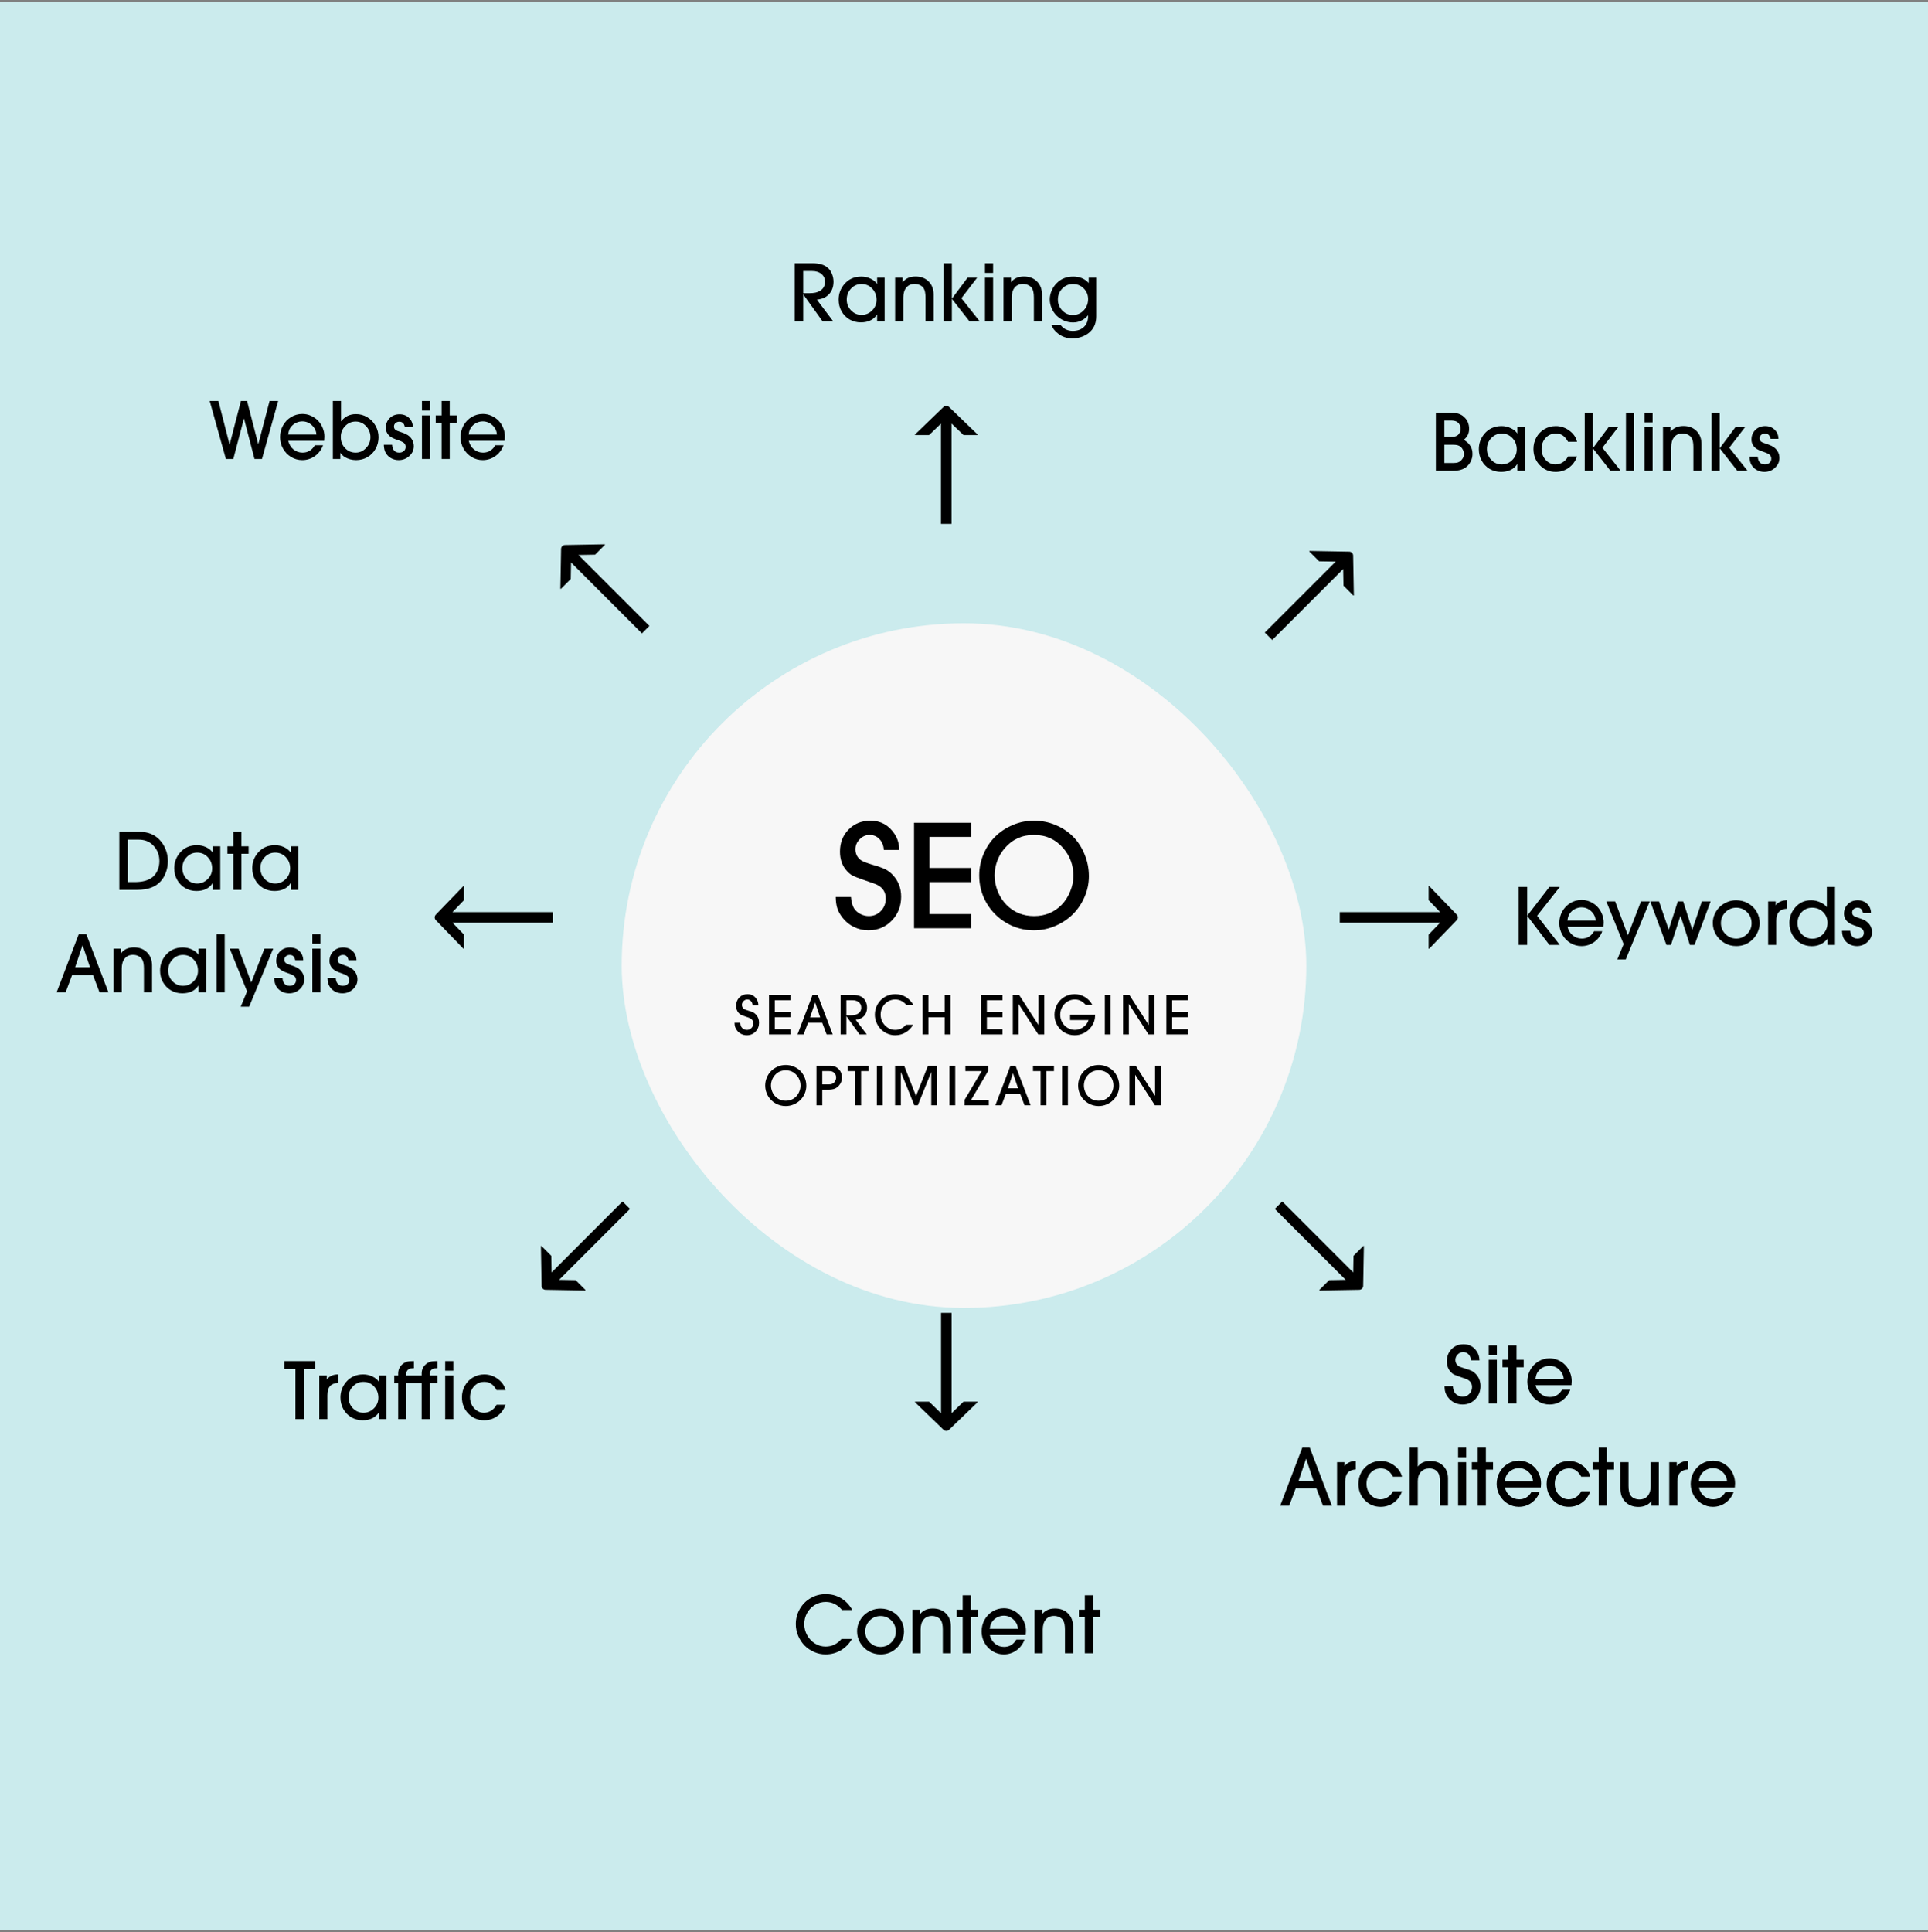 <?xml version="1.0" encoding="UTF-8"?> <svg xmlns="http://www.w3.org/2000/svg" width="490" height="491" viewBox="0 0 490 491" fill="none"><rect x="0" y="0" width="490" height="491" fill="#808080" stroke="none"/><rect y="0.391" width="490" height="490" fill="#CBEBED"></rect><rect x="158" y="158.391" width="174" height="174" rx="87" fill="#F7F7F7"></rect><path d="M228.554 216.008H224.628C224.55 214.849 224.172 213.924 223.495 213.234C222.831 212.531 221.998 212.18 220.995 212.18C220.045 212.18 219.205 212.551 218.476 213.293C217.76 214.022 217.402 214.875 217.402 215.852C217.402 216.385 217.519 216.9 217.753 217.395C218.001 217.876 218.333 218.267 218.749 218.566C219.257 218.918 220.273 219.322 221.796 219.777C223.228 220.181 224.29 220.559 224.98 220.91C225.67 221.249 226.301 221.724 226.874 222.336C228.307 223.846 229.023 225.695 229.023 227.883C229.023 230.292 228.228 232.316 226.64 233.957C225.051 235.598 223.079 236.418 220.722 236.418C219.42 236.418 218.189 236.138 217.03 235.578C215.872 235.018 214.902 234.23 214.12 233.215C213.508 232.434 213.072 231.652 212.812 230.871C212.551 230.09 212.415 229.12 212.402 227.961H216.269C216.373 229.172 216.627 230.122 217.03 230.812C217.408 231.411 217.942 231.893 218.632 232.258C219.322 232.622 220.045 232.805 220.8 232.805C222.024 232.805 223.046 232.375 223.866 231.516C224.7 230.656 225.116 229.608 225.116 228.371C225.116 226.783 224.407 225.624 222.987 224.895C222.688 224.725 221.594 224.322 219.706 223.684C218.222 223.176 217.232 222.798 216.737 222.551C216.256 222.303 215.767 221.913 215.273 221.379C214.075 220.103 213.476 218.449 213.476 216.418C213.476 214.165 214.205 212.297 215.663 210.812C217.135 209.315 218.99 208.566 221.23 208.566C223.834 208.566 225.872 209.686 227.343 211.926C228.111 213.072 228.515 214.432 228.554 216.008ZM232.305 235.891V209.094H246.797V212.688H236.23V220.578H246.797V224.172H236.23V232.297H246.797V235.891H232.305ZM248.868 222.492C248.868 220.591 249.233 218.781 249.962 217.062C250.691 215.344 251.674 213.866 252.911 212.629C254.161 211.392 255.639 210.409 257.345 209.68C259.063 208.938 260.873 208.566 262.774 208.566C264.714 208.566 266.544 208.931 268.263 209.66C269.994 210.376 271.479 211.359 272.716 212.609C273.953 213.859 274.929 215.363 275.645 217.121C276.374 218.866 276.739 220.721 276.739 222.688C276.739 224.523 276.368 226.288 275.626 227.98C274.884 229.673 273.888 231.138 272.638 232.375C271.388 233.599 269.897 234.582 268.165 235.324C266.446 236.053 264.649 236.418 262.774 236.418C260.261 236.418 257.937 235.799 255.802 234.562C253.666 233.312 251.973 231.62 250.723 229.484C249.486 227.336 248.868 225.005 248.868 222.492ZM255.782 229.934C257.657 231.848 260.001 232.805 262.813 232.805C265.613 232.805 267.95 231.848 269.825 229.934C270.736 228.996 271.459 227.863 271.993 226.535C272.54 225.207 272.813 223.898 272.813 222.609C272.813 219.914 271.96 217.57 270.255 215.578C268.315 213.312 265.821 212.18 262.774 212.18C259.753 212.18 257.273 213.312 255.333 215.578C254.513 216.529 253.881 217.609 253.438 218.82C252.996 220.018 252.774 221.242 252.774 222.492C252.774 223.833 253.041 225.174 253.575 226.516C254.109 227.844 254.845 228.983 255.782 229.934Z" fill="black"></path><path d="M192.738 255.435H191.266C191.237 255 191.095 254.653 190.841 254.395C190.592 254.131 190.28 253.999 189.904 253.999C189.547 253.999 189.232 254.138 188.959 254.417C188.69 254.69 188.556 255.01 188.556 255.376C188.556 255.576 188.6 255.769 188.688 255.955C188.781 256.135 188.905 256.282 189.062 256.394C189.252 256.526 189.633 256.677 190.204 256.848C190.741 257 191.139 257.141 191.398 257.273C191.657 257.4 191.894 257.578 192.108 257.808C192.646 258.374 192.914 259.067 192.914 259.888C192.914 260.791 192.616 261.55 192.021 262.166C191.425 262.781 190.685 263.088 189.801 263.088C189.313 263.088 188.852 262.983 188.417 262.773C187.982 262.563 187.619 262.268 187.326 261.887C187.096 261.594 186.933 261.301 186.835 261.008C186.737 260.715 186.686 260.352 186.681 259.917H188.131C188.17 260.371 188.266 260.728 188.417 260.986C188.559 261.211 188.759 261.392 189.018 261.528C189.276 261.665 189.547 261.733 189.831 261.733C190.29 261.733 190.673 261.572 190.98 261.25C191.293 260.928 191.449 260.535 191.449 260.071C191.449 259.475 191.183 259.041 190.651 258.767C190.539 258.704 190.128 258.552 189.42 258.313C188.864 258.123 188.493 257.981 188.307 257.888C188.126 257.795 187.943 257.649 187.758 257.449C187.309 256.97 187.084 256.35 187.084 255.588C187.084 254.744 187.357 254.043 187.904 253.486C188.456 252.925 189.152 252.644 189.992 252.644C190.968 252.644 191.732 253.064 192.284 253.904C192.572 254.333 192.724 254.844 192.738 255.435ZM195.445 262.891V252.842H200.879V254.189H196.917V257.148H200.879V258.496H196.917V261.543H200.879V262.891H195.445ZM202.678 262.891L206.501 252.842H207.805L211.635 262.891H210.09L208.962 259.917H205.351L204.238 262.891H202.678ZM205.871 258.569H208.449L207.16 254.746L205.871 258.569ZM213.631 262.891V252.842H216.751C217.943 252.842 218.834 253.123 219.425 253.684C219.718 253.962 219.945 254.312 220.106 254.731C220.272 255.146 220.355 255.591 220.355 256.064C220.355 256.611 220.245 257.107 220.025 257.551C219.806 257.996 219.496 258.35 219.095 258.613C218.875 258.76 218.648 258.872 218.414 258.95C218.185 259.028 217.872 259.097 217.477 259.155L220.296 262.891H218.451L215.104 258.225V262.891H213.631ZM215.104 258.027H216.107C216.551 258.027 216.915 257.998 217.198 257.939C217.481 257.881 217.743 257.781 217.982 257.639C218.275 257.473 218.497 257.256 218.648 256.987C218.805 256.714 218.883 256.406 218.883 256.064C218.883 255.493 218.678 255.039 218.268 254.702C217.862 254.36 217.323 254.189 216.649 254.189H215.104V258.027ZM230.261 260.415H232.063C231.589 261.255 230.95 261.912 230.144 262.385C229.338 262.854 228.457 263.088 227.5 263.088C226.807 263.088 226.143 262.949 225.508 262.671C224.873 262.393 224.324 262.019 223.86 261.55C223.401 261.077 223.032 260.518 222.754 259.873C222.48 259.224 222.344 258.545 222.344 257.837C222.344 256.895 222.573 256.025 223.032 255.229C223.491 254.429 224.116 253.799 224.907 253.34C225.703 252.876 226.572 252.644 227.515 252.644C228.506 252.644 229.397 252.881 230.188 253.354C230.984 253.828 231.633 254.512 232.136 255.405H230.364C229.573 254.468 228.633 253.999 227.544 253.999C226.865 253.999 226.238 254.17 225.662 254.512C225.09 254.854 224.639 255.32 224.307 255.911C223.975 256.501 223.809 257.144 223.809 257.837C223.809 258.53 223.977 259.177 224.314 259.778C224.651 260.378 225.103 260.854 225.669 261.206C226.24 261.558 226.855 261.733 227.515 261.733C228.594 261.733 229.509 261.294 230.261 260.415ZM234.484 262.891V252.842H235.956V257.178H240.094V252.842H241.566V262.891H240.094V258.525H235.956V262.891H234.484ZM249.345 262.891V252.842H254.78V254.189H250.817V257.148H254.78V258.496H250.817V261.543H254.78V262.891H249.345ZM257.406 262.891V252.842H259.01L263.932 260.488V252.842H265.404V262.891H263.888L258.878 255.12V262.891H257.406ZM271.963 257.881H278.328C278.323 258.491 278.245 259.031 278.093 259.5C277.947 259.968 277.71 260.435 277.383 260.898C276.89 261.587 276.27 262.124 275.522 262.51C274.775 262.896 273.979 263.088 273.135 263.088C272.197 263.088 271.333 262.859 270.542 262.4C269.756 261.936 269.133 261.304 268.674 260.503C268.22 259.702 267.993 258.828 267.993 257.881C267.993 256.924 268.22 256.045 268.674 255.244C269.128 254.438 269.749 253.804 270.535 253.34C271.321 252.876 272.183 252.644 273.12 252.644C274.058 252.644 274.929 252.888 275.735 253.376C276.541 253.86 277.168 254.517 277.617 255.347H275.925C275.476 254.868 275.037 254.524 274.607 254.314C274.177 254.104 273.701 253.999 273.179 253.999C272.505 253.999 271.882 254.172 271.311 254.519C270.74 254.866 270.288 255.337 269.956 255.933C269.624 256.528 269.458 257.178 269.458 257.881C269.458 258.569 269.626 259.211 269.963 259.807C270.3 260.398 270.754 260.867 271.326 261.213C271.902 261.56 272.524 261.733 273.193 261.733C273.608 261.733 274.026 261.655 274.446 261.499C274.866 261.338 275.239 261.116 275.566 260.833C275.83 260.618 276.04 260.396 276.196 260.166C276.353 259.932 276.506 259.619 276.658 259.229H271.963V257.881ZM280.792 262.891V252.842H282.265V262.891H280.792ZM285.425 262.891V252.842H287.029L291.951 260.488V252.842H293.423V262.891H291.907L286.897 255.12V262.891H285.425ZM296.43 262.891V252.842H301.865V254.189H297.902V257.148H301.865V258.496H297.902V261.543H301.865V262.891H296.43ZM194.471 275.866C194.471 275.153 194.607 274.475 194.881 273.83C195.154 273.186 195.523 272.631 195.987 272.167C196.456 271.704 197.01 271.335 197.649 271.062C198.294 270.783 198.973 270.644 199.686 270.644C200.413 270.644 201.099 270.781 201.744 271.054C202.393 271.323 202.95 271.691 203.414 272.16C203.877 272.629 204.244 273.193 204.512 273.852C204.786 274.506 204.922 275.202 204.922 275.939C204.922 276.628 204.783 277.29 204.505 277.924C204.227 278.559 203.853 279.108 203.384 279.572C202.916 280.031 202.356 280.4 201.707 280.678C201.062 280.952 200.389 281.088 199.686 281.088C198.743 281.088 197.872 280.856 197.071 280.393C196.27 279.924 195.635 279.289 195.167 278.488C194.703 277.683 194.471 276.809 194.471 275.866ZM197.063 278.657C197.767 279.375 198.646 279.733 199.7 279.733C200.75 279.733 201.626 279.375 202.33 278.657C202.671 278.305 202.942 277.88 203.143 277.382C203.348 276.884 203.45 276.394 203.45 275.91C203.45 274.899 203.13 274.021 202.491 273.273C201.763 272.424 200.828 271.999 199.686 271.999C198.553 271.999 197.623 272.424 196.895 273.273C196.587 273.63 196.351 274.035 196.185 274.489C196.019 274.938 195.936 275.397 195.936 275.866C195.936 276.369 196.036 276.872 196.236 277.375C196.436 277.873 196.712 278.3 197.063 278.657ZM207.504 280.891V270.842H210.998C211.872 270.842 212.585 271.123 213.137 271.684C213.693 272.241 213.972 272.958 213.972 273.837C213.972 274.653 213.706 275.349 213.173 275.925C212.836 276.291 212.46 276.55 212.045 276.701C211.635 276.853 211.093 276.928 210.419 276.928H208.977V280.891H207.504ZM208.977 275.581H210.493C210.849 275.581 211.132 275.549 211.342 275.485C211.557 275.422 211.752 275.31 211.928 275.148C212.099 274.992 212.236 274.794 212.338 274.555C212.446 274.316 212.5 274.077 212.5 273.837C212.5 273.354 212.326 272.946 211.979 272.614C211.799 272.448 211.604 272.336 211.394 272.277C211.184 272.219 210.874 272.189 210.463 272.189H208.977V275.581ZM217.381 280.891V272.189H215.448V270.842H220.772V272.189H218.846V280.891H217.381ZM222.849 280.891V270.842H224.321V280.891H222.849ZM227.482 280.891V270.842H229.796L232.807 278.532L235.839 270.842H238.146V280.891H236.681V272.417L233.261 280.891H232.375L228.954 272.417V280.891H227.482ZM241.299 280.891V270.842H242.771V280.891H241.299ZM245.126 280.891V279.543L249.492 272.189H245.354V270.842H251.125V272.189L246.789 279.543H251.308V280.891H245.126ZM252.975 280.891L256.798 270.842H258.102L261.932 280.891H260.387L259.259 277.917H255.648L254.535 280.891H252.975ZM256.168 276.569H258.746L257.457 272.746L256.168 276.569ZM264.47 280.891V272.189H262.537V270.842H267.861V272.189H265.935V280.891H264.47ZM269.938 280.891V270.842H271.41V280.891H269.938ZM274.007 275.866C274.007 275.153 274.144 274.475 274.417 273.83C274.69 273.186 275.059 272.631 275.523 272.167C275.992 271.704 276.546 271.335 277.186 271.062C277.83 270.783 278.509 270.644 279.222 270.644C279.949 270.644 280.635 270.781 281.28 271.054C281.929 271.323 282.486 271.691 282.95 272.16C283.414 272.629 283.78 273.193 284.048 273.852C284.322 274.506 284.458 275.202 284.458 275.939C284.458 276.628 284.319 277.29 284.041 277.924C283.763 278.559 283.389 279.108 282.92 279.572C282.452 280.031 281.893 280.4 281.243 280.678C280.599 280.952 279.925 281.088 279.222 281.088C278.279 281.088 277.408 280.856 276.607 280.393C275.806 279.924 275.171 279.289 274.703 278.488C274.239 277.683 274.007 276.809 274.007 275.866ZM276.6 278.657C277.303 279.375 278.182 279.733 279.236 279.733C280.286 279.733 281.163 279.375 281.866 278.657C282.208 278.305 282.479 277.88 282.679 277.382C282.884 276.884 282.986 276.394 282.986 275.91C282.986 274.899 282.667 274.021 282.027 273.273C281.299 272.424 280.364 271.999 279.222 271.999C278.089 271.999 277.159 272.424 276.431 273.273C276.124 273.63 275.887 274.035 275.721 274.489C275.555 274.938 275.472 275.397 275.472 275.866C275.472 276.369 275.572 276.872 275.772 277.375C275.972 277.873 276.248 278.3 276.6 278.657ZM287.041 280.891V270.842H288.645L293.566 278.488V270.842H295.039V280.891H293.522L288.513 273.12V280.891H287.041Z" fill="black"></path><path d="M201.972 81.641V66.902H206.548C208.295 66.902 209.602 67.314 210.469 68.138C210.898 68.546 211.231 69.058 211.468 69.674C211.711 70.283 211.833 70.934 211.833 71.629C211.833 72.431 211.672 73.158 211.35 73.81C211.027 74.461 210.573 74.981 209.985 75.367C209.663 75.582 209.33 75.747 208.986 75.861C208.65 75.976 208.191 76.076 207.611 76.162L211.747 81.641H209.04L204.131 74.798V81.641H201.972ZM204.131 74.508H205.603C206.254 74.508 206.788 74.465 207.203 74.379C207.618 74.293 208.002 74.146 208.353 73.939C208.782 73.695 209.108 73.376 209.33 72.982C209.559 72.581 209.674 72.13 209.674 71.629C209.674 70.791 209.373 70.125 208.771 69.631C208.177 69.13 207.386 68.879 206.397 68.879H204.131V74.508ZM222.919 81.641V79.9C222.052 81.254 220.667 81.931 218.762 81.931C217.716 81.931 216.76 81.68 215.894 81.179C215.034 80.67 214.357 79.972 213.863 79.084C213.376 78.196 213.133 77.215 213.133 76.141C213.133 74.687 213.602 73.391 214.54 72.252C215.643 70.941 217.1 70.286 218.912 70.286C219.736 70.286 220.516 70.462 221.254 70.812C221.999 71.163 222.554 71.618 222.919 72.177V70.576H224.831V81.641H222.919ZM215.195 76.141C215.195 77.208 215.564 78.124 216.302 78.891C217.047 79.65 217.931 80.029 218.955 80.029C219.993 80.029 220.889 79.653 221.641 78.901C222.393 78.149 222.769 77.251 222.769 76.205C222.769 75.074 222.403 74.121 221.673 73.348C220.942 72.567 220.036 72.177 218.955 72.177C217.91 72.177 217.021 72.564 216.291 73.337C215.561 74.103 215.195 75.038 215.195 76.141ZM227.495 81.641V70.576H229.407V71.736C230.152 70.755 231.244 70.265 232.684 70.265C234.059 70.265 235.169 70.687 236.014 71.532C236.859 72.377 237.281 73.487 237.281 74.862V81.641H235.219V75.614C235.219 74.547 235.065 73.77 234.757 73.283C234.549 72.939 234.234 72.667 233.812 72.467C233.396 72.259 232.941 72.155 232.447 72.155C231.552 72.155 230.85 72.463 230.342 73.079C229.833 73.688 229.579 74.533 229.579 75.614V81.641H227.495ZM239.849 81.641V66.902H241.911V75.926L245.896 70.576H248.335L244.339 75.786L248.979 81.641H246.38L241.911 75.926V81.641H239.849ZM250.333 69.341V66.902H252.396V69.341H250.333ZM250.333 81.641V70.576H252.396V81.641H250.333ZM255.038 81.641V70.576H256.95V71.736C257.695 70.755 258.787 70.265 260.227 70.265C261.602 70.265 262.712 70.687 263.557 71.532C264.402 72.377 264.824 73.487 264.824 74.862V81.641H262.762V75.614C262.762 74.547 262.608 73.77 262.3 73.283C262.092 72.939 261.777 72.667 261.354 72.467C260.939 72.259 260.484 72.155 259.99 72.155C259.095 72.155 258.393 72.463 257.885 73.079C257.376 73.688 257.122 74.533 257.122 75.614V81.641H255.038ZM267.166 82.522H269.497C270.278 83.574 271.327 84.101 272.645 84.101C273.826 84.101 274.771 83.76 275.48 83.08C276.189 82.407 276.544 81.494 276.544 80.341V80.126C275.484 81.343 274.199 81.952 272.688 81.952C271.907 81.952 271.151 81.795 270.421 81.48C269.698 81.157 269.071 80.735 268.541 80.212C268.011 79.682 267.589 79.055 267.273 78.332C266.958 77.609 266.801 76.857 266.801 76.076C266.801 75.324 266.965 74.572 267.295 73.82C267.632 73.061 268.083 72.413 268.648 71.876C269.73 70.816 271.101 70.286 272.763 70.286C274.403 70.286 275.713 70.83 276.694 71.919V70.576H278.606V80.384C278.606 81.902 278.166 83.134 277.285 84.079C276.727 84.688 276.028 85.16 275.19 85.497C274.36 85.834 273.475 86.002 272.537 86.002C271.176 86.002 269.98 85.605 268.949 84.81C268.491 84.444 268.136 84.101 267.886 83.778C267.642 83.463 267.402 83.044 267.166 82.522ZM268.863 76.119C268.863 77.201 269.236 78.128 269.98 78.901C270.725 79.675 271.62 80.061 272.666 80.061C273.747 80.061 274.664 79.668 275.416 78.88C276.168 78.092 276.544 77.136 276.544 76.012C276.544 74.93 276.168 74.021 275.416 73.283C274.671 72.546 273.755 72.177 272.666 72.177C271.62 72.177 270.725 72.564 269.98 73.337C269.236 74.103 268.863 75.031 268.863 76.119Z" fill="black"></path><path d="M57.404 116.641L53.29 101.902H55.503L58.35 113.01L61.228 101.902H62.786L65.633 112.924L68.512 101.902H70.692L66.578 116.641H64.677L62.002 106.35L59.295 116.641H57.404ZM73.26 112.021C73.482 112.931 73.922 113.661 74.581 114.213C75.24 114.757 76.01 115.029 76.891 115.029C78.244 115.029 79.286 114.406 80.017 113.16H82.101C81.671 114.313 80.98 115.23 80.027 115.91C79.075 116.59 78.001 116.931 76.805 116.931C75.795 116.931 74.857 116.669 73.99 116.146C73.124 115.617 72.436 114.904 71.928 114.009C71.426 113.114 71.176 112.143 71.176 111.098C71.176 110.023 71.426 109.035 71.928 108.133C72.436 107.223 73.124 106.507 73.99 105.984C74.864 105.462 75.816 105.2 76.848 105.2C77.607 105.2 78.33 105.354 79.018 105.662C79.712 105.97 80.31 106.382 80.811 106.897C81.313 107.413 81.71 108.025 82.004 108.734C82.305 109.443 82.455 110.188 82.455 110.969C82.455 111.27 82.434 111.62 82.391 112.021H73.26ZM73.238 110.432H80.414C80.357 109.515 79.977 108.731 79.275 108.079C78.574 107.42 77.757 107.091 76.826 107.091C76.325 107.091 75.831 107.198 75.344 107.413C74.864 107.628 74.456 107.925 74.119 108.305C73.854 108.591 73.661 108.885 73.539 109.186C73.417 109.486 73.317 109.902 73.238 110.432ZM84.593 116.641V101.902H86.677V107.112C87.601 105.866 88.872 105.243 90.49 105.243C91.522 105.243 92.474 105.508 93.348 106.038C94.228 106.568 94.923 107.284 95.432 108.187C95.947 109.089 96.205 110.066 96.205 111.119C96.205 112.186 95.954 113.167 95.453 114.062C94.959 114.951 94.275 115.652 93.401 116.168C92.528 116.676 91.564 116.931 90.512 116.931C89.466 116.931 88.507 116.673 87.633 116.157C87.275 115.95 86.899 115.591 86.505 115.083V116.641H84.593ZM86.612 111.055C86.612 112.179 86.974 113.124 87.697 113.891C88.428 114.65 89.323 115.029 90.383 115.029C91.407 115.029 92.288 114.643 93.025 113.869C93.77 113.096 94.143 112.172 94.143 111.098C94.143 110.009 93.774 109.078 93.036 108.305C92.306 107.524 91.421 107.134 90.383 107.134C89.344 107.134 88.456 107.517 87.719 108.283C86.981 109.049 86.612 109.973 86.612 111.055ZM104.917 108.52H102.876C102.726 107.624 102.264 107.177 101.49 107.177C101.104 107.177 100.778 107.291 100.513 107.521C100.255 107.75 100.126 108.04 100.126 108.391C100.126 108.742 100.241 109.014 100.47 109.207C100.699 109.393 101.154 109.59 101.834 109.798C102.865 110.12 103.614 110.496 104.079 110.926C104.802 111.628 105.164 112.455 105.164 113.407C105.164 114.367 104.785 115.194 104.025 115.889C103.273 116.583 102.375 116.931 101.329 116.931C100.62 116.931 99.972 116.766 99.385 116.437C98.797 116.107 98.339 115.649 98.01 115.062C97.723 114.553 97.569 113.876 97.548 113.031H99.643C99.686 113.676 99.861 114.17 100.169 114.514C100.484 114.857 100.91 115.029 101.447 115.029C101.934 115.029 102.328 114.897 102.629 114.632C102.937 114.36 103.091 114.009 103.091 113.579C103.091 113.164 102.955 112.834 102.683 112.591C102.41 112.347 101.902 112.1 101.157 111.85C100.162 111.527 99.463 111.194 99.062 110.851C98.389 110.263 98.053 109.554 98.053 108.724C98.053 107.735 98.382 106.915 99.041 106.264C99.7 105.612 100.531 105.286 101.533 105.286C102.507 105.286 103.309 105.59 103.939 106.199C104.57 106.801 104.896 107.574 104.917 108.52ZM107.237 104.341V101.902H109.3V104.341H107.237ZM107.237 116.641V105.576H109.3V116.641H107.237ZM112.232 116.641V107.467H110.729V105.576H112.232V101.902H114.295V105.576H116.121V107.467H114.295V116.641H112.232ZM119.129 112.021C119.351 112.931 119.791 113.661 120.45 114.213C121.109 114.757 121.879 115.029 122.76 115.029C124.113 115.029 125.155 114.406 125.886 113.16H127.97C127.54 114.313 126.849 115.23 125.896 115.91C124.944 116.59 123.87 116.931 122.674 116.931C121.664 116.931 120.726 116.669 119.859 116.146C118.993 115.617 118.305 114.904 117.797 114.009C117.296 113.114 117.045 112.143 117.045 111.098C117.045 110.023 117.296 109.035 117.797 108.133C118.305 107.223 118.993 106.507 119.859 105.984C120.733 105.462 121.686 105.2 122.717 105.2C123.476 105.2 124.199 105.354 124.887 105.662C125.581 105.97 126.179 106.382 126.681 106.897C127.182 107.413 127.579 108.025 127.873 108.734C128.174 109.443 128.324 110.188 128.324 110.969C128.324 111.27 128.303 111.62 128.26 112.021H119.129ZM119.107 110.432H126.283C126.226 109.515 125.846 108.731 125.145 108.079C124.443 107.42 123.626 107.091 122.695 107.091C122.194 107.091 121.7 107.198 121.213 107.413C120.733 107.628 120.325 107.925 119.988 108.305C119.723 108.591 119.53 108.885 119.408 109.186C119.286 109.486 119.186 109.902 119.107 110.432Z" fill="black"></path><path d="M364.926 119.641V104.902H368.761C369.549 104.902 370.2 104.988 370.716 105.16C371.239 105.325 371.708 105.604 372.123 105.998C372.961 106.771 373.38 107.771 373.38 108.995C373.38 109.568 373.272 110.076 373.058 110.521C372.85 110.957 372.51 111.373 372.037 111.767C372.796 112.232 373.351 112.755 373.702 113.335C374.06 113.908 374.239 114.588 374.239 115.376C374.239 115.999 374.107 116.593 373.842 117.159C373.584 117.725 373.222 118.208 372.757 118.609C371.948 119.297 370.805 119.641 369.33 119.641H364.926ZM367.085 111.036H368.847C369.634 111.036 370.215 110.861 370.587 110.51C371.009 110.109 371.221 109.597 371.221 108.974C371.221 108.58 371.128 108.218 370.941 107.889C370.755 107.559 370.505 107.312 370.189 107.147C369.839 106.968 369.344 106.879 368.707 106.879H367.085V111.036ZM367.085 117.664H369.416C369.91 117.664 370.315 117.603 370.63 117.481C370.952 117.353 371.239 117.141 371.489 116.848C371.883 116.411 372.08 115.92 372.08 115.376C372.08 115.047 372.001 114.717 371.844 114.388C371.693 114.051 371.493 113.779 371.242 113.571C371.006 113.364 370.734 113.22 370.426 113.142C370.118 113.063 369.692 113.023 369.147 113.023H367.085V117.664ZM385.637 119.641V117.9C384.77 119.254 383.384 119.931 381.479 119.931C380.434 119.931 379.478 119.68 378.611 119.179C377.752 118.67 377.075 117.972 376.581 117.084C376.094 116.196 375.851 115.215 375.851 114.141C375.851 112.687 376.32 111.391 377.258 110.252C378.361 108.941 379.818 108.286 381.63 108.286C382.453 108.286 383.234 108.462 383.972 108.812C384.716 109.163 385.271 109.618 385.637 110.177V108.576H387.549V119.641H385.637ZM377.913 114.141C377.913 115.208 378.282 116.124 379.02 116.891C379.764 117.65 380.649 118.029 381.673 118.029C382.711 118.029 383.606 117.653 384.358 116.901C385.11 116.149 385.486 115.251 385.486 114.205C385.486 113.074 385.121 112.121 384.391 111.348C383.66 110.567 382.754 110.177 381.673 110.177C380.627 110.177 379.739 110.563 379.009 111.337C378.278 112.103 377.913 113.038 377.913 114.141ZM398.527 115.988H400.815C400.393 117.199 399.695 118.158 398.721 118.867C397.747 119.576 396.633 119.931 395.38 119.931C393.79 119.931 392.451 119.368 391.362 118.244C390.274 117.12 389.729 115.738 389.729 114.098C389.729 113.031 389.977 112.053 390.471 111.165C390.972 110.27 391.656 109.568 392.522 109.06C393.396 108.544 394.356 108.286 395.401 108.286C396.669 108.286 397.818 108.669 398.85 109.436C399.888 110.195 400.543 111.14 400.815 112.271H398.527C398.105 111.527 397.654 110.993 397.174 110.671C396.701 110.341 396.118 110.177 395.423 110.177C394.377 110.177 393.511 110.549 392.823 111.294C392.136 112.039 391.792 112.973 391.792 114.098C391.792 115.179 392.139 116.106 392.834 116.88C393.536 117.646 394.37 118.029 395.337 118.029C395.996 118.029 396.615 117.843 397.195 117.471C397.775 117.098 398.219 116.604 398.527 115.988ZM402.76 119.641V104.902H404.822V113.926L408.808 108.576H411.246L407.25 113.786L411.891 119.641H409.291L404.822 113.926V119.641H402.76ZM413.244 119.641V104.902H415.307V119.641H413.244ZM417.949 107.341V104.902H420.012V107.341H417.949ZM417.949 119.641V108.576H420.012V119.641H417.949ZM422.654 119.641V108.576H424.566V109.736C425.311 108.755 426.403 108.265 427.843 108.265C429.218 108.265 430.328 108.687 431.173 109.532C432.018 110.377 432.44 111.487 432.44 112.862V119.641H430.378V113.614C430.378 112.547 430.224 111.77 429.916 111.283C429.708 110.939 429.393 110.667 428.971 110.467C428.555 110.259 428.101 110.155 427.606 110.155C426.711 110.155 426.009 110.463 425.501 111.079C424.993 111.688 424.738 112.533 424.738 113.614V119.641H422.654ZM435.008 119.641V104.902H437.07V113.926L441.056 108.576H443.494L439.498 113.786L444.139 119.641H441.539L437.07 113.926V119.641H435.008ZM452.002 111.52H449.961C449.811 110.624 449.349 110.177 448.575 110.177C448.188 110.177 447.863 110.291 447.598 110.521C447.34 110.75 447.211 111.04 447.211 111.391C447.211 111.742 447.326 112.014 447.555 112.207C447.784 112.393 448.239 112.59 448.919 112.798C449.95 113.12 450.699 113.496 451.164 113.926C451.887 114.628 452.249 115.455 452.249 116.407C452.249 117.367 451.869 118.194 451.11 118.889C450.358 119.583 449.46 119.931 448.414 119.931C447.705 119.931 447.057 119.766 446.47 119.437C445.882 119.107 445.424 118.649 445.095 118.062C444.808 117.553 444.654 116.876 444.633 116.031H446.728C446.771 116.676 446.946 117.17 447.254 117.514C447.569 117.857 447.995 118.029 448.532 118.029C449.019 118.029 449.413 117.897 449.714 117.632C450.022 117.36 450.176 117.009 450.176 116.579C450.176 116.164 450.04 115.834 449.768 115.591C449.495 115.347 448.987 115.1 448.242 114.85C447.247 114.527 446.549 114.194 446.147 113.851C445.474 113.263 445.138 112.554 445.138 111.724C445.138 110.735 445.467 109.915 446.126 109.264C446.785 108.612 447.616 108.286 448.618 108.286C449.592 108.286 450.394 108.59 451.024 109.199C451.655 109.801 451.98 110.574 452.002 111.52Z" fill="black"></path><path d="M385.976 240.141V225.402H388.135V232.729L393.785 225.402H396.428L390.659 232.729L396.428 240.141H393.785L388.135 232.729V240.141H385.976ZM398.383 235.521C398.605 236.431 399.045 237.161 399.704 237.713C400.363 238.257 401.133 238.529 402.014 238.529C403.367 238.529 404.409 237.906 405.14 236.66H407.224C406.794 237.813 406.103 238.73 405.15 239.41C404.198 240.09 403.124 240.431 401.928 240.431C400.918 240.431 399.98 240.169 399.113 239.646C398.247 239.117 397.559 238.404 397.051 237.509C396.549 236.614 396.299 235.643 396.299 234.598C396.299 233.523 396.549 232.535 397.051 231.633C397.559 230.723 398.247 230.007 399.113 229.484C399.987 228.962 400.939 228.7 401.971 228.7C402.73 228.7 403.453 228.854 404.141 229.162C404.835 229.47 405.433 229.882 405.935 230.397C406.436 230.913 406.833 231.525 407.127 232.234C407.428 232.943 407.578 233.688 407.578 234.469C407.578 234.77 407.557 235.12 407.514 235.521H398.383ZM398.361 233.932H405.537C405.48 233.015 405.1 232.231 404.398 231.579C403.697 230.92 402.88 230.591 401.949 230.591C401.448 230.591 400.954 230.698 400.467 230.913C399.987 231.128 399.579 231.425 399.242 231.805C398.977 232.091 398.784 232.385 398.662 232.686C398.54 232.986 398.44 233.402 398.361 233.932ZM412.648 239.926L408.244 229.076H410.489L413.723 237.681L417.063 229.076H419.287L413.175 243.836H411.037L412.648 239.926ZM423.53 240.141L419.416 229.076H421.64L424.11 236.273L426.42 229.076H427.784L430.094 236.273L432.532 229.076H434.756L430.663 240.141H429.492L427.097 232.707L424.68 240.141H423.53ZM435.314 234.555C435.314 233.774 435.472 233.029 435.787 232.32C436.102 231.611 436.525 230.999 437.055 230.483C437.585 229.968 438.215 229.556 438.945 229.248C439.676 228.94 440.442 228.786 441.244 228.786C442.34 228.786 443.346 229.044 444.263 229.56C445.187 230.075 445.913 230.781 446.443 231.676C446.973 232.571 447.238 233.552 447.238 234.619C447.238 235.378 447.063 236.141 446.712 236.907C446.368 237.674 445.903 238.325 445.315 238.862C444.205 239.908 442.859 240.431 441.276 240.431C440.202 240.431 439.207 240.169 438.29 239.646C437.373 239.117 436.646 238.4 436.109 237.498C435.579 236.596 435.314 235.615 435.314 234.555ZM438.516 231.826C437.757 232.592 437.377 233.516 437.377 234.598C437.377 235.679 437.76 236.606 438.526 237.38C439.293 238.146 440.209 238.529 441.276 238.529C442.336 238.529 443.249 238.146 444.016 237.38C444.782 236.614 445.165 235.701 445.165 234.641C445.165 233.531 444.789 232.592 444.037 231.826C443.285 231.06 442.365 230.677 441.276 230.677C440.195 230.677 439.275 231.06 438.516 231.826ZM449.376 240.141V229.076H451.288V230.064C451.954 229.212 452.907 228.786 454.146 228.786V230.924C453.207 230.988 452.52 231.275 452.083 231.783C451.653 232.285 451.438 233.054 451.438 234.093V240.141H449.376ZM464.458 240.141V238.583C463.434 239.829 462.105 240.452 460.473 240.452C459.413 240.452 458.446 240.194 457.572 239.679C456.699 239.163 456.015 238.454 455.521 237.552C455.026 236.649 454.779 235.65 454.779 234.555C454.779 233.044 455.291 231.708 456.315 230.548C457.354 229.373 458.682 228.786 460.301 228.786C461.067 228.786 461.823 228.951 462.567 229.28C463.319 229.603 463.896 230.018 464.297 230.526V225.402H466.37V240.141H464.458ZM456.842 234.598C456.842 235.701 457.203 236.639 457.927 237.412C458.65 238.178 459.535 238.562 460.58 238.562C461.661 238.562 462.578 238.171 463.33 237.391C464.082 236.61 464.458 235.658 464.458 234.533C464.458 233.43 464.086 232.514 463.341 231.783C462.596 231.046 461.661 230.677 460.537 230.677C459.492 230.677 458.614 231.053 457.905 231.805C457.196 232.557 456.842 233.488 456.842 234.598ZM475.522 232.02H473.481C473.331 231.124 472.869 230.677 472.096 230.677C471.709 230.677 471.383 230.791 471.118 231.021C470.86 231.25 470.731 231.54 470.731 231.891C470.731 232.242 470.846 232.514 471.075 232.707C471.304 232.893 471.759 233.09 472.439 233.298C473.471 233.62 474.219 233.996 474.685 234.426C475.408 235.128 475.77 235.955 475.77 236.907C475.77 237.867 475.39 238.694 474.631 239.389C473.879 240.083 472.98 240.431 471.935 240.431C471.226 240.431 470.577 240.266 469.99 239.937C469.403 239.607 468.945 239.149 468.615 238.562C468.329 238.053 468.175 237.376 468.153 236.531H470.248C470.291 237.176 470.466 237.67 470.774 238.014C471.09 238.357 471.516 238.529 472.053 238.529C472.54 238.529 472.934 238.397 473.234 238.132C473.542 237.86 473.696 237.509 473.696 237.079C473.696 236.664 473.56 236.334 473.288 236.091C473.016 235.847 472.507 235.6 471.763 235.35C470.767 235.027 470.069 234.694 469.668 234.351C468.995 233.763 468.658 233.054 468.658 232.224C468.658 231.235 468.988 230.415 469.646 229.764C470.305 229.112 471.136 228.786 472.139 228.786C473.113 228.786 473.915 229.09 474.545 229.699C475.175 230.301 475.501 231.074 475.522 232.02Z" fill="black"></path><path d="M376.013 345.705H373.854C373.811 345.068 373.603 344.559 373.23 344.18C372.865 343.793 372.407 343.6 371.855 343.6C371.333 343.6 370.871 343.804 370.47 344.212C370.076 344.613 369.879 345.082 369.879 345.619C369.879 345.913 369.943 346.196 370.072 346.468C370.208 346.733 370.391 346.948 370.62 347.112C370.899 347.306 371.458 347.528 372.296 347.778C373.084 348 373.667 348.208 374.047 348.401C374.426 348.588 374.774 348.849 375.089 349.186C375.877 350.016 376.271 351.033 376.271 352.236C376.271 353.561 375.834 354.675 374.96 355.577C374.086 356.479 373.001 356.931 371.705 356.931C370.989 356.931 370.312 356.777 369.675 356.469C369.037 356.161 368.504 355.728 368.074 355.169C367.738 354.739 367.498 354.31 367.354 353.88C367.211 353.45 367.136 352.917 367.129 352.279H369.256C369.313 352.945 369.453 353.468 369.675 353.848C369.882 354.177 370.176 354.442 370.556 354.643C370.935 354.843 371.333 354.943 371.748 354.943C372.421 354.943 372.983 354.707 373.435 354.234C373.893 353.762 374.122 353.185 374.122 352.505C374.122 351.631 373.732 350.994 372.951 350.593C372.786 350.5 372.185 350.278 371.146 349.927C370.33 349.647 369.786 349.44 369.514 349.304C369.249 349.168 368.98 348.953 368.708 348.659C368.049 347.957 367.72 347.048 367.72 345.931C367.72 344.692 368.121 343.664 368.923 342.848C369.732 342.024 370.753 341.612 371.984 341.612C373.417 341.612 374.537 342.228 375.347 343.46C375.769 344.09 375.991 344.839 376.013 345.705ZM378.365 344.341V341.902H380.428V344.341H378.365ZM378.365 356.641V345.576H380.428V356.641H378.365ZM383.36 356.641V347.467H381.856V345.576H383.36V341.902H385.423V345.576H387.249V347.467H385.423V356.641H383.36ZM390.257 352.021C390.479 352.931 390.919 353.661 391.578 354.213C392.237 354.757 393.007 355.029 393.888 355.029C395.241 355.029 396.283 354.406 397.014 353.16H399.098C398.668 354.313 397.977 355.23 397.024 355.91C396.072 356.59 394.998 356.931 393.802 356.931C392.792 356.931 391.854 356.669 390.987 356.146C390.121 355.617 389.433 354.904 388.925 354.009C388.424 353.114 388.173 352.143 388.173 351.098C388.173 350.023 388.424 349.035 388.925 348.133C389.433 347.223 390.121 346.507 390.987 345.984C391.861 345.462 392.813 345.2 393.845 345.2C394.604 345.2 395.327 345.354 396.015 345.662C396.709 345.97 397.307 346.382 397.809 346.897C398.31 347.413 398.707 348.025 399.001 348.734C399.302 349.443 399.452 350.188 399.452 350.969C399.452 351.27 399.431 351.62 399.388 352.021H390.257ZM390.235 350.432H397.411C397.354 349.515 396.974 348.731 396.272 348.079C395.571 347.42 394.754 347.091 393.823 347.091C393.322 347.091 392.828 347.198 392.341 347.413C391.861 347.628 391.453 347.925 391.116 348.305C390.851 348.591 390.658 348.885 390.536 349.186C390.414 349.486 390.314 349.902 390.235 350.432ZM325.363 382.641L330.971 367.902H332.883L338.501 382.641H336.234L334.58 378.279H329.284L327.651 382.641H325.363ZM330.047 376.303H333.828L331.938 370.695L330.047 376.303ZM339.812 382.641V371.576H341.724V372.564C342.39 371.712 343.342 371.286 344.581 371.286V373.424C343.643 373.488 342.955 373.775 342.519 374.283C342.089 374.785 341.874 375.554 341.874 376.593V382.641H339.812ZM354.034 378.988H356.322C355.9 380.199 355.201 381.158 354.228 381.867C353.254 382.576 352.14 382.931 350.887 382.931C349.297 382.931 347.958 382.368 346.869 381.244C345.781 380.12 345.236 378.738 345.236 377.098C345.236 376.031 345.483 375.053 345.978 374.165C346.479 373.27 347.163 372.568 348.029 372.06C348.903 371.544 349.863 371.286 350.908 371.286C352.176 371.286 353.325 371.669 354.356 372.436C355.395 373.195 356.05 374.14 356.322 375.271H354.034C353.612 374.527 353.16 373.993 352.681 373.671C352.208 373.341 351.624 373.177 350.93 373.177C349.884 373.177 349.018 373.549 348.33 374.294C347.643 375.039 347.299 375.973 347.299 377.098C347.299 378.179 347.646 379.106 348.341 379.88C349.043 380.646 349.877 381.029 350.844 381.029C351.503 381.029 352.122 380.843 352.702 380.471C353.282 380.098 353.726 379.604 354.034 378.988ZM358.267 382.641V367.902H360.329V372.715C360.716 372.214 361.156 371.852 361.65 371.63C362.152 371.401 362.768 371.286 363.498 371.286C364.859 371.286 365.951 371.691 366.774 372.5C367.598 373.309 368.01 374.38 368.01 375.712V382.641H365.947V376.389C365.947 375.386 365.793 374.67 365.485 374.24C365.006 373.531 364.264 373.177 363.262 373.177C362.367 373.177 361.654 373.47 361.124 374.058C360.594 374.638 360.329 375.415 360.329 376.389V382.641H358.267ZM370.577 370.341V367.902H372.64V370.341H370.577ZM370.577 382.641V371.576H372.64V382.641H370.577ZM375.572 382.641V373.467H374.068V371.576H375.572V367.902H377.635V371.576H379.461V373.467H377.635V382.641H375.572ZM382.469 378.021C382.691 378.931 383.131 379.661 383.79 380.213C384.449 380.757 385.219 381.029 386.1 381.029C387.453 381.029 388.495 380.406 389.226 379.16H391.31C390.88 380.313 390.189 381.23 389.236 381.91C388.284 382.59 387.21 382.931 386.014 382.931C385.004 382.931 384.066 382.669 383.199 382.146C382.333 381.617 381.645 380.904 381.137 380.009C380.635 379.114 380.385 378.143 380.385 377.098C380.385 376.023 380.635 375.035 381.137 374.133C381.645 373.223 382.333 372.507 383.199 371.984C384.073 371.462 385.025 371.2 386.057 371.2C386.816 371.2 387.539 371.354 388.227 371.662C388.921 371.97 389.519 372.382 390.021 372.897C390.522 373.413 390.919 374.025 391.213 374.734C391.514 375.443 391.664 376.188 391.664 376.969C391.664 377.27 391.643 377.62 391.6 378.021H382.469ZM382.447 376.432H389.623C389.566 375.515 389.186 374.731 388.484 374.079C387.783 373.42 386.966 373.091 386.035 373.091C385.534 373.091 385.04 373.198 384.553 373.413C384.073 373.628 383.665 373.925 383.328 374.305C383.063 374.591 382.87 374.885 382.748 375.186C382.626 375.486 382.526 375.902 382.447 376.432ZM401.88 378.988H404.168C403.745 380.199 403.047 381.158 402.073 381.867C401.099 382.576 399.986 382.931 398.732 382.931C397.143 382.931 395.803 382.368 394.715 381.244C393.626 380.12 393.082 378.738 393.082 377.098C393.082 376.031 393.329 375.053 393.823 374.165C394.325 373.27 395.008 372.568 395.875 372.06C396.749 371.544 397.708 371.286 398.754 371.286C400.021 371.286 401.171 371.669 402.202 372.436C403.241 373.195 403.896 374.14 404.168 375.271H401.88C401.457 374.527 401.006 373.993 400.526 373.671C400.054 373.341 399.47 373.177 398.775 373.177C397.73 373.177 396.863 373.549 396.176 374.294C395.488 375.039 395.145 375.973 395.145 377.098C395.145 378.179 395.492 379.106 396.187 379.88C396.888 380.646 397.723 381.029 398.689 381.029C399.348 381.029 399.968 380.843 400.548 380.471C401.128 380.098 401.572 379.604 401.88 378.988ZM406.316 382.641V373.467H404.812V371.576H406.316V367.902H408.379V371.576H410.205V373.467H408.379V382.641H406.316ZM411.827 378.354V371.576H413.89V377.603C413.89 378.67 414.044 379.447 414.352 379.934C414.559 380.277 414.871 380.553 415.286 380.761C415.709 380.961 416.167 381.062 416.661 381.062C417.556 381.062 418.258 380.757 418.767 380.148C419.275 379.533 419.529 378.684 419.529 377.603V371.576H421.592V382.641H419.68V381.47C419.35 381.935 418.899 382.3 418.326 382.565C417.76 382.823 417.127 382.952 416.425 382.952C415.05 382.952 413.94 382.53 413.095 381.685C412.25 380.84 411.827 379.729 411.827 378.354ZM424.245 382.641V371.576H426.157V372.564C426.823 371.712 427.776 371.286 429.015 371.286V373.424C428.076 373.488 427.389 373.775 426.952 374.283C426.522 374.785 426.308 375.554 426.308 376.593V382.641H424.245ZM431.775 378.021C431.997 378.931 432.438 379.661 433.097 380.213C433.756 380.757 434.525 381.029 435.406 381.029C436.76 381.029 437.802 380.406 438.532 379.16H440.616C440.187 380.313 439.495 381.23 438.543 381.91C437.59 382.59 436.516 382.931 435.32 382.931C434.311 382.931 433.372 382.669 432.506 382.146C431.639 381.617 430.952 380.904 430.443 380.009C429.942 379.114 429.691 378.143 429.691 377.098C429.691 376.023 429.942 375.035 430.443 374.133C430.952 373.223 431.639 372.507 432.506 371.984C433.38 371.462 434.332 371.2 435.363 371.2C436.122 371.2 436.846 371.354 437.533 371.662C438.228 371.97 438.826 372.382 439.327 372.897C439.828 373.413 440.226 374.025 440.52 374.734C440.82 375.443 440.971 376.188 440.971 376.969C440.971 377.27 440.949 377.62 440.906 378.021H431.775ZM431.754 376.432H438.93C438.872 375.515 438.493 374.731 437.791 374.079C437.089 373.42 436.273 373.091 435.342 373.091C434.84 373.091 434.346 373.198 433.859 373.413C433.38 373.628 432.971 373.925 432.635 374.305C432.37 374.591 432.176 374.885 432.055 375.186C431.933 375.486 431.833 375.902 431.754 376.432Z" fill="black"></path><path d="M213.864 416.51H216.507C215.812 417.742 214.874 418.705 213.692 419.399C212.511 420.087 211.218 420.431 209.814 420.431C208.798 420.431 207.824 420.227 206.893 419.818C205.962 419.41 205.156 418.862 204.476 418.175C203.802 417.48 203.262 416.66 202.854 415.715C202.452 414.762 202.252 413.767 202.252 412.729C202.252 411.346 202.589 410.072 203.262 408.904C203.935 407.73 204.852 406.806 206.012 406.133C207.179 405.452 208.454 405.112 209.836 405.112C211.29 405.112 212.597 405.46 213.757 406.154C214.924 406.849 215.877 407.852 216.614 409.162H214.015C212.854 407.787 211.476 407.1 209.879 407.1C208.883 407.1 207.963 407.35 207.118 407.852C206.28 408.353 205.618 409.037 205.131 409.903C204.644 410.77 204.4 411.712 204.4 412.729C204.4 413.745 204.647 414.694 205.142 415.575C205.636 416.456 206.298 417.154 207.129 417.67C207.967 418.186 208.869 418.443 209.836 418.443C211.419 418.443 212.761 417.799 213.864 416.51ZM217.828 414.555C217.828 413.774 217.986 413.029 218.301 412.32C218.616 411.611 219.038 410.999 219.568 410.483C220.098 409.968 220.729 409.556 221.459 409.248C222.189 408.94 222.956 408.786 223.758 408.786C224.854 408.786 225.86 409.044 226.776 409.56C227.7 410.075 228.427 410.781 228.957 411.676C229.487 412.571 229.752 413.552 229.752 414.619C229.752 415.378 229.576 416.141 229.226 416.907C228.882 417.674 228.416 418.325 227.829 418.862C226.719 419.908 225.373 420.431 223.79 420.431C222.716 420.431 221.72 420.169 220.804 419.646C219.887 419.117 219.16 418.4 218.623 417.498C218.093 416.596 217.828 415.615 217.828 414.555ZM221.029 411.826C220.27 412.592 219.891 413.516 219.891 414.598C219.891 415.679 220.274 416.606 221.04 417.38C221.806 418.146 222.723 418.529 223.79 418.529C224.85 418.529 225.763 418.146 226.529 417.38C227.296 416.614 227.679 415.701 227.679 414.641C227.679 413.531 227.303 412.592 226.551 411.826C225.799 411.06 224.879 410.677 223.79 410.677C222.709 410.677 221.788 411.06 221.029 411.826ZM231.89 420.141V409.076H233.802V410.236C234.547 409.255 235.639 408.765 237.078 408.765C238.453 408.765 239.563 409.187 240.408 410.032C241.253 410.877 241.676 411.987 241.676 413.362V420.141H239.613V414.114C239.613 413.047 239.459 412.27 239.151 411.783C238.944 411.439 238.629 411.167 238.206 410.967C237.791 410.759 237.336 410.655 236.842 410.655C235.947 410.655 235.245 410.963 234.736 411.579C234.228 412.188 233.974 413.033 233.974 414.114V420.141H231.89ZM244.662 420.141V410.967H243.158V409.076H244.662V405.402H246.725V409.076H248.551V410.967H246.725V420.141H244.662ZM251.559 415.521C251.781 416.431 252.221 417.161 252.88 417.713C253.539 418.257 254.309 418.529 255.189 418.529C256.543 418.529 257.585 417.906 258.315 416.66H260.399C259.97 417.813 259.279 418.73 258.326 419.41C257.374 420.09 256.299 420.431 255.104 420.431C254.094 420.431 253.156 420.169 252.289 419.646C251.423 419.117 250.735 418.404 250.227 417.509C249.725 416.614 249.475 415.643 249.475 414.598C249.475 413.523 249.725 412.535 250.227 411.633C250.735 410.723 251.423 410.007 252.289 409.484C253.163 408.962 254.115 408.7 255.146 408.7C255.906 408.7 256.629 408.854 257.316 409.162C258.011 409.47 258.609 409.882 259.11 410.397C259.612 410.913 260.009 411.525 260.303 412.234C260.604 412.943 260.754 413.688 260.754 414.469C260.754 414.77 260.732 415.12 260.689 415.521H251.559ZM251.537 413.932H258.713C258.656 413.015 258.276 412.231 257.574 411.579C256.872 410.92 256.056 410.591 255.125 410.591C254.624 410.591 254.13 410.698 253.643 410.913C253.163 411.128 252.755 411.425 252.418 411.805C252.153 412.091 251.96 412.385 251.838 412.686C251.716 412.986 251.616 413.402 251.537 413.932ZM262.935 420.141V409.076H264.847V410.236C265.591 409.255 266.684 408.765 268.123 408.765C269.498 408.765 270.608 409.187 271.453 410.032C272.298 410.877 272.721 411.987 272.721 413.362V420.141H270.658V414.114C270.658 413.047 270.504 412.27 270.196 411.783C269.989 411.439 269.674 411.167 269.251 410.967C268.836 410.759 268.381 410.655 267.887 410.655C266.992 410.655 266.29 410.963 265.781 411.579C265.273 412.188 265.019 413.033 265.019 414.114V420.141H262.935ZM275.707 420.141V410.967H274.203V409.076H275.707V405.402H277.77V409.076H279.596V410.967H277.77V420.141H275.707Z" fill="black"></path><path d="M75.083 360.641V347.879H72.247V345.902H80.057V347.879H77.231V360.641H75.083ZM81.142 360.641V349.576H83.054V350.564C83.72 349.712 84.672 349.286 85.911 349.286V351.424C84.973 351.488 84.285 351.775 83.849 352.283C83.419 352.785 83.204 353.554 83.204 354.593V360.641H81.142ZM96.31 360.641V358.9C95.443 360.254 94.057 360.931 92.152 360.931C91.107 360.931 90.151 360.68 89.284 360.179C88.425 359.67 87.748 358.972 87.254 358.084C86.767 357.196 86.523 356.215 86.523 355.141C86.523 353.687 86.993 352.391 87.931 351.252C89.034 349.941 90.491 349.286 92.303 349.286C93.126 349.286 93.907 349.462 94.644 349.812C95.389 350.163 95.944 350.618 96.31 351.177V349.576H98.222V360.641H96.31ZM88.586 355.141C88.586 356.208 88.955 357.124 89.692 357.891C90.437 358.65 91.322 359.029 92.346 359.029C93.384 359.029 94.279 358.653 95.031 357.901C95.783 357.149 96.159 356.251 96.159 355.205C96.159 354.074 95.794 353.121 95.064 352.348C94.333 351.567 93.427 351.177 92.346 351.177C91.3 351.177 90.412 351.563 89.682 352.337C88.951 353.103 88.586 354.038 88.586 355.141ZM113.143 348.341V345.902H115.205V348.341H113.143ZM101.197 360.641V351.467H100.198V349.576H101.197V349.071C101.197 348.09 101.562 347.292 102.293 346.676C102.644 346.382 103.009 346.182 103.389 346.074C103.775 345.96 104.298 345.902 104.957 345.902H105.193V347.707C104.592 347.721 104.169 347.793 103.926 347.922C103.482 348.187 103.26 348.57 103.26 349.071V349.576H107.159V349.071C107.159 348.09 107.524 347.292 108.255 346.676C108.613 346.382 108.982 346.182 109.361 346.074C109.741 345.96 110.267 345.902 110.94 345.902H111.177V347.707C110.561 347.721 110.138 347.793 109.909 347.922C109.451 348.18 109.222 348.563 109.222 349.071V349.576H111.177V351.467H109.222V360.641H107.159V351.467H103.26V360.641H101.197ZM113.143 360.641V349.576H115.205V360.641H113.143ZM126.194 356.988H128.482C128.06 358.199 127.362 359.158 126.388 359.867C125.414 360.576 124.3 360.931 123.047 360.931C121.457 360.931 120.118 360.368 119.029 359.244C117.941 358.12 117.396 356.738 117.396 355.098C117.396 354.031 117.644 353.053 118.138 352.165C118.639 351.27 119.323 350.568 120.189 350.06C121.063 349.544 122.023 349.286 123.068 349.286C124.336 349.286 125.485 349.669 126.517 350.436C127.555 351.195 128.21 352.14 128.482 353.271H126.194C125.772 352.527 125.321 351.993 124.841 351.671C124.368 351.341 123.785 351.177 123.09 351.177C122.044 351.177 121.178 351.549 120.49 352.294C119.803 353.039 119.459 353.973 119.459 355.098C119.459 356.179 119.806 357.106 120.501 357.88C121.203 358.646 122.037 359.029 123.004 359.029C123.663 359.029 124.282 358.843 124.862 358.471C125.442 358.098 125.886 357.604 126.194 356.988Z" fill="black"></path><path d="M30.323 226.141V211.402H35.544C37.578 211.402 39.232 212.061 40.507 213.379C41.194 214.088 41.724 214.919 42.097 215.871C42.476 216.816 42.666 217.805 42.666 218.836C42.666 219.81 42.501 220.752 42.172 221.661C41.85 222.571 41.398 223.344 40.818 223.981C39.508 225.421 37.535 226.141 34.899 226.141H30.323ZM32.482 224.164H34.223C36.199 224.164 37.703 223.752 38.734 222.929C39.293 222.478 39.726 221.894 40.034 221.178C40.349 220.454 40.507 219.674 40.507 218.836C40.507 217.253 39.98 215.925 38.928 214.851C38.426 214.335 37.875 213.963 37.273 213.733C36.672 213.497 35.963 213.379 35.147 213.379H32.482V224.164ZM54.063 226.141V224.4C53.197 225.754 51.811 226.431 49.906 226.431C48.861 226.431 47.905 226.18 47.038 225.679C46.179 225.17 45.502 224.472 45.008 223.584C44.521 222.696 44.277 221.715 44.277 220.641C44.277 219.187 44.746 217.891 45.685 216.752C46.787 215.441 48.245 214.786 50.057 214.786C50.88 214.786 51.661 214.962 52.398 215.312C53.143 215.663 53.698 216.118 54.063 216.677V215.076H55.976V226.141H54.063ZM46.34 220.641C46.34 221.708 46.709 222.624 47.446 223.391C48.191 224.15 49.075 224.529 50.1 224.529C51.138 224.529 52.033 224.153 52.785 223.401C53.537 222.649 53.913 221.751 53.913 220.705C53.913 219.574 53.548 218.621 52.817 217.848C52.087 217.067 51.181 216.677 50.1 216.677C49.054 216.677 48.166 217.063 47.435 217.837C46.705 218.603 46.34 219.538 46.34 220.641ZM59.295 226.141V216.967H57.791V215.076H59.295V211.402H61.357V215.076H63.184V216.967H61.357V226.141H59.295ZM73.894 226.141V224.4C73.027 225.754 71.641 226.431 69.736 226.431C68.691 226.431 67.735 226.18 66.868 225.679C66.009 225.17 65.332 224.472 64.838 223.584C64.351 222.696 64.107 221.715 64.107 220.641C64.107 219.187 64.576 217.891 65.515 216.752C66.618 215.441 68.075 214.786 69.887 214.786C70.71 214.786 71.491 214.962 72.228 215.312C72.973 215.663 73.528 216.118 73.894 216.677V215.076H75.806V226.141H73.894ZM66.17 220.641C66.17 221.708 66.539 222.624 67.276 223.391C68.021 224.15 68.906 224.529 69.93 224.529C70.968 224.529 71.863 224.153 72.615 223.401C73.367 222.649 73.743 221.751 73.743 220.705C73.743 219.574 73.378 218.621 72.647 217.848C71.917 217.067 71.011 216.677 69.93 216.677C68.884 216.677 67.996 217.063 67.266 217.837C66.535 218.603 66.17 219.538 66.17 220.641ZM14.403 252.141L20.011 237.402H21.923L27.541 252.141H25.274L23.62 247.779H18.324L16.691 252.141H14.403ZM19.087 245.803H22.868L20.977 240.195L19.087 245.803ZM28.852 252.141V241.076H30.764V242.236C31.509 241.255 32.601 240.765 34.04 240.765C35.415 240.765 36.525 241.187 37.37 242.032C38.215 242.877 38.638 243.987 38.638 245.362V252.141H36.575V246.114C36.575 245.047 36.421 244.27 36.113 243.783C35.906 243.439 35.59 243.167 35.168 242.967C34.753 242.759 34.298 242.655 33.804 242.655C32.908 242.655 32.207 242.963 31.698 243.579C31.19 244.188 30.936 245.033 30.936 246.114V252.141H28.852ZM50.465 252.141V250.4C49.598 251.754 48.213 252.431 46.308 252.431C45.262 252.431 44.306 252.18 43.44 251.679C42.58 251.17 41.903 250.472 41.409 249.584C40.922 248.696 40.679 247.715 40.679 246.641C40.679 245.187 41.148 243.891 42.086 242.752C43.189 241.441 44.646 240.786 46.458 240.786C47.282 240.786 48.062 240.962 48.8 241.312C49.545 241.663 50.1 242.118 50.465 242.677V241.076H52.377V252.141H50.465ZM42.741 246.641C42.741 247.708 43.11 248.624 43.848 249.391C44.592 250.15 45.477 250.529 46.501 250.529C47.539 250.529 48.435 250.153 49.187 249.401C49.938 248.649 50.315 247.751 50.315 246.705C50.315 245.574 49.949 244.621 49.219 243.848C48.488 243.067 47.582 242.677 46.501 242.677C45.455 242.677 44.567 243.063 43.837 243.837C43.106 244.603 42.741 245.538 42.741 246.641ZM55.041 252.141V237.402H57.103V252.141H55.041ZM62.786 251.926L58.382 241.076H60.627L63.86 249.681L67.201 241.076H69.425L63.312 255.836H61.175L62.786 251.926ZM77.062 244.02H75.022C74.871 243.124 74.409 242.677 73.636 242.677C73.249 242.677 72.923 242.791 72.658 243.021C72.4 243.25 72.272 243.54 72.272 243.891C72.272 244.242 72.386 244.514 72.615 244.707C72.844 244.893 73.299 245.09 73.98 245.298C75.011 245.62 75.759 245.996 76.225 246.426C76.948 247.128 77.31 247.955 77.31 248.907C77.31 249.867 76.93 250.694 76.171 251.389C75.419 252.083 74.52 252.431 73.475 252.431C72.766 252.431 72.118 252.266 71.53 251.937C70.943 251.607 70.485 251.149 70.155 250.562C69.869 250.053 69.715 249.376 69.693 248.531H71.788C71.831 249.176 72.007 249.67 72.314 250.014C72.63 250.357 73.056 250.529 73.593 250.529C74.08 250.529 74.474 250.397 74.774 250.132C75.082 249.86 75.236 249.509 75.236 249.079C75.236 248.664 75.1 248.334 74.828 248.091C74.556 247.847 74.047 247.6 73.303 247.35C72.307 247.027 71.609 246.694 71.208 246.351C70.535 245.763 70.198 245.054 70.198 244.224C70.198 243.235 70.528 242.415 71.186 241.764C71.845 241.112 72.676 240.786 73.679 240.786C74.653 240.786 75.455 241.09 76.085 241.699C76.715 242.301 77.041 243.074 77.062 244.02ZM79.383 239.841V237.402H81.445V239.841H79.383ZM79.383 252.141V241.076H81.445V252.141H79.383ZM90.598 244.02H88.557C88.406 243.124 87.944 242.677 87.171 242.677C86.784 242.677 86.458 242.791 86.193 243.021C85.936 243.25 85.807 243.54 85.807 243.891C85.807 244.242 85.921 244.514 86.15 244.707C86.38 244.893 86.834 245.09 87.515 245.298C88.546 245.62 89.294 245.996 89.76 246.426C90.483 247.128 90.845 247.955 90.845 248.907C90.845 249.867 90.465 250.694 89.706 251.389C88.954 252.083 88.055 252.431 87.01 252.431C86.301 252.431 85.653 252.266 85.065 251.937C84.478 251.607 84.02 251.149 83.69 250.562C83.404 250.053 83.25 249.376 83.228 248.531H85.323C85.366 249.176 85.542 249.67 85.85 250.014C86.165 250.357 86.591 250.529 87.128 250.529C87.615 250.529 88.009 250.397 88.31 250.132C88.618 249.86 88.772 249.509 88.772 249.079C88.772 248.664 88.635 248.334 88.363 248.091C88.091 247.847 87.583 247.6 86.838 247.35C85.842 247.027 85.144 246.694 84.743 246.351C84.07 245.763 83.733 245.054 83.733 244.224C83.733 243.235 84.063 242.415 84.722 241.764C85.38 241.112 86.211 240.786 87.214 240.786C88.188 240.786 88.99 241.09 89.62 241.699C90.25 242.301 90.576 243.074 90.598 244.02Z" fill="black"></path><path fill-rule="evenodd" clip-rule="evenodd" d="M232.5 110.468L232.61 110.573H236.122L239.15 107.653V133.141H241.832V107.637L244.878 110.573H248.39L248.5 110.468L241.194 103.421C240.807 103.047 240.193 103.047 239.806 103.421L232.5 110.468Z" fill="black"></path><path fill-rule="evenodd" clip-rule="evenodd" d="M248.5 356.313L248.39 356.208L244.878 356.208L241.85 359.128L241.85 333.64L239.168 333.64L239.168 359.144L236.122 356.208L232.61 356.208L232.5 356.313L239.806 363.36C240.193 363.734 240.807 363.734 241.194 363.36L248.5 356.313Z" fill="black"></path><path fill-rule="evenodd" clip-rule="evenodd" d="M142.418 149.636L142.57 149.632L145.054 147.148L145.13 142.943L163.152 160.965L165.049 159.068L147.015 141.034L151.244 140.958L153.728 138.474L153.732 138.322L143.582 138.505C143.044 138.514 142.61 138.948 142.6 139.486L142.418 149.636Z" fill="black"></path><path fill-rule="evenodd" clip-rule="evenodd" d="M148.782 327.959L148.778 327.807L146.295 325.323L142.089 325.247L160.111 307.225L158.215 305.328L140.181 323.362L140.104 319.133L137.621 316.649L137.468 316.645L137.651 326.795C137.661 327.333 138.095 327.767 138.633 327.777L148.782 327.959Z" fill="black"></path><path fill-rule="evenodd" clip-rule="evenodd" d="M335.318 327.959L335.322 327.807L337.806 325.323L342.011 325.247L323.989 307.225L325.886 305.328L343.92 323.362L343.997 319.133L346.48 316.649L346.632 316.645L346.45 326.795C346.44 327.333 346.006 327.767 345.468 327.777L335.318 327.959Z" fill="black"></path><path fill-rule="evenodd" clip-rule="evenodd" d="M332.77 140.009L332.773 140.161L335.257 142.644L339.463 142.721L321.44 160.743L323.337 162.639L341.371 144.605L341.448 148.835L343.931 151.319L344.083 151.322L343.901 141.173C343.891 140.635 343.457 140.201 342.919 140.191L332.77 140.009Z" fill="black"></path><path fill-rule="evenodd" clip-rule="evenodd" d="M363.188 241.14L363.083 241.03L363.083 237.518L366.005 234.49L340.499 234.49L340.499 231.808L366.022 231.808L363.083 228.762L363.083 225.25L363.188 225.14L370.241 232.446C370.615 232.833 370.615 233.447 370.241 233.835L363.188 241.14Z" fill="black"></path><path fill-rule="evenodd" clip-rule="evenodd" d="M117.811 241.141L117.916 241.03L117.916 237.518L114.994 234.49L140.5 234.49L140.5 231.808L114.977 231.808L117.916 228.763L117.916 225.251L117.811 225.141L110.759 232.446C110.385 232.834 110.385 233.448 110.759 233.835L117.811 241.141Z" fill="black"></path></svg> 
